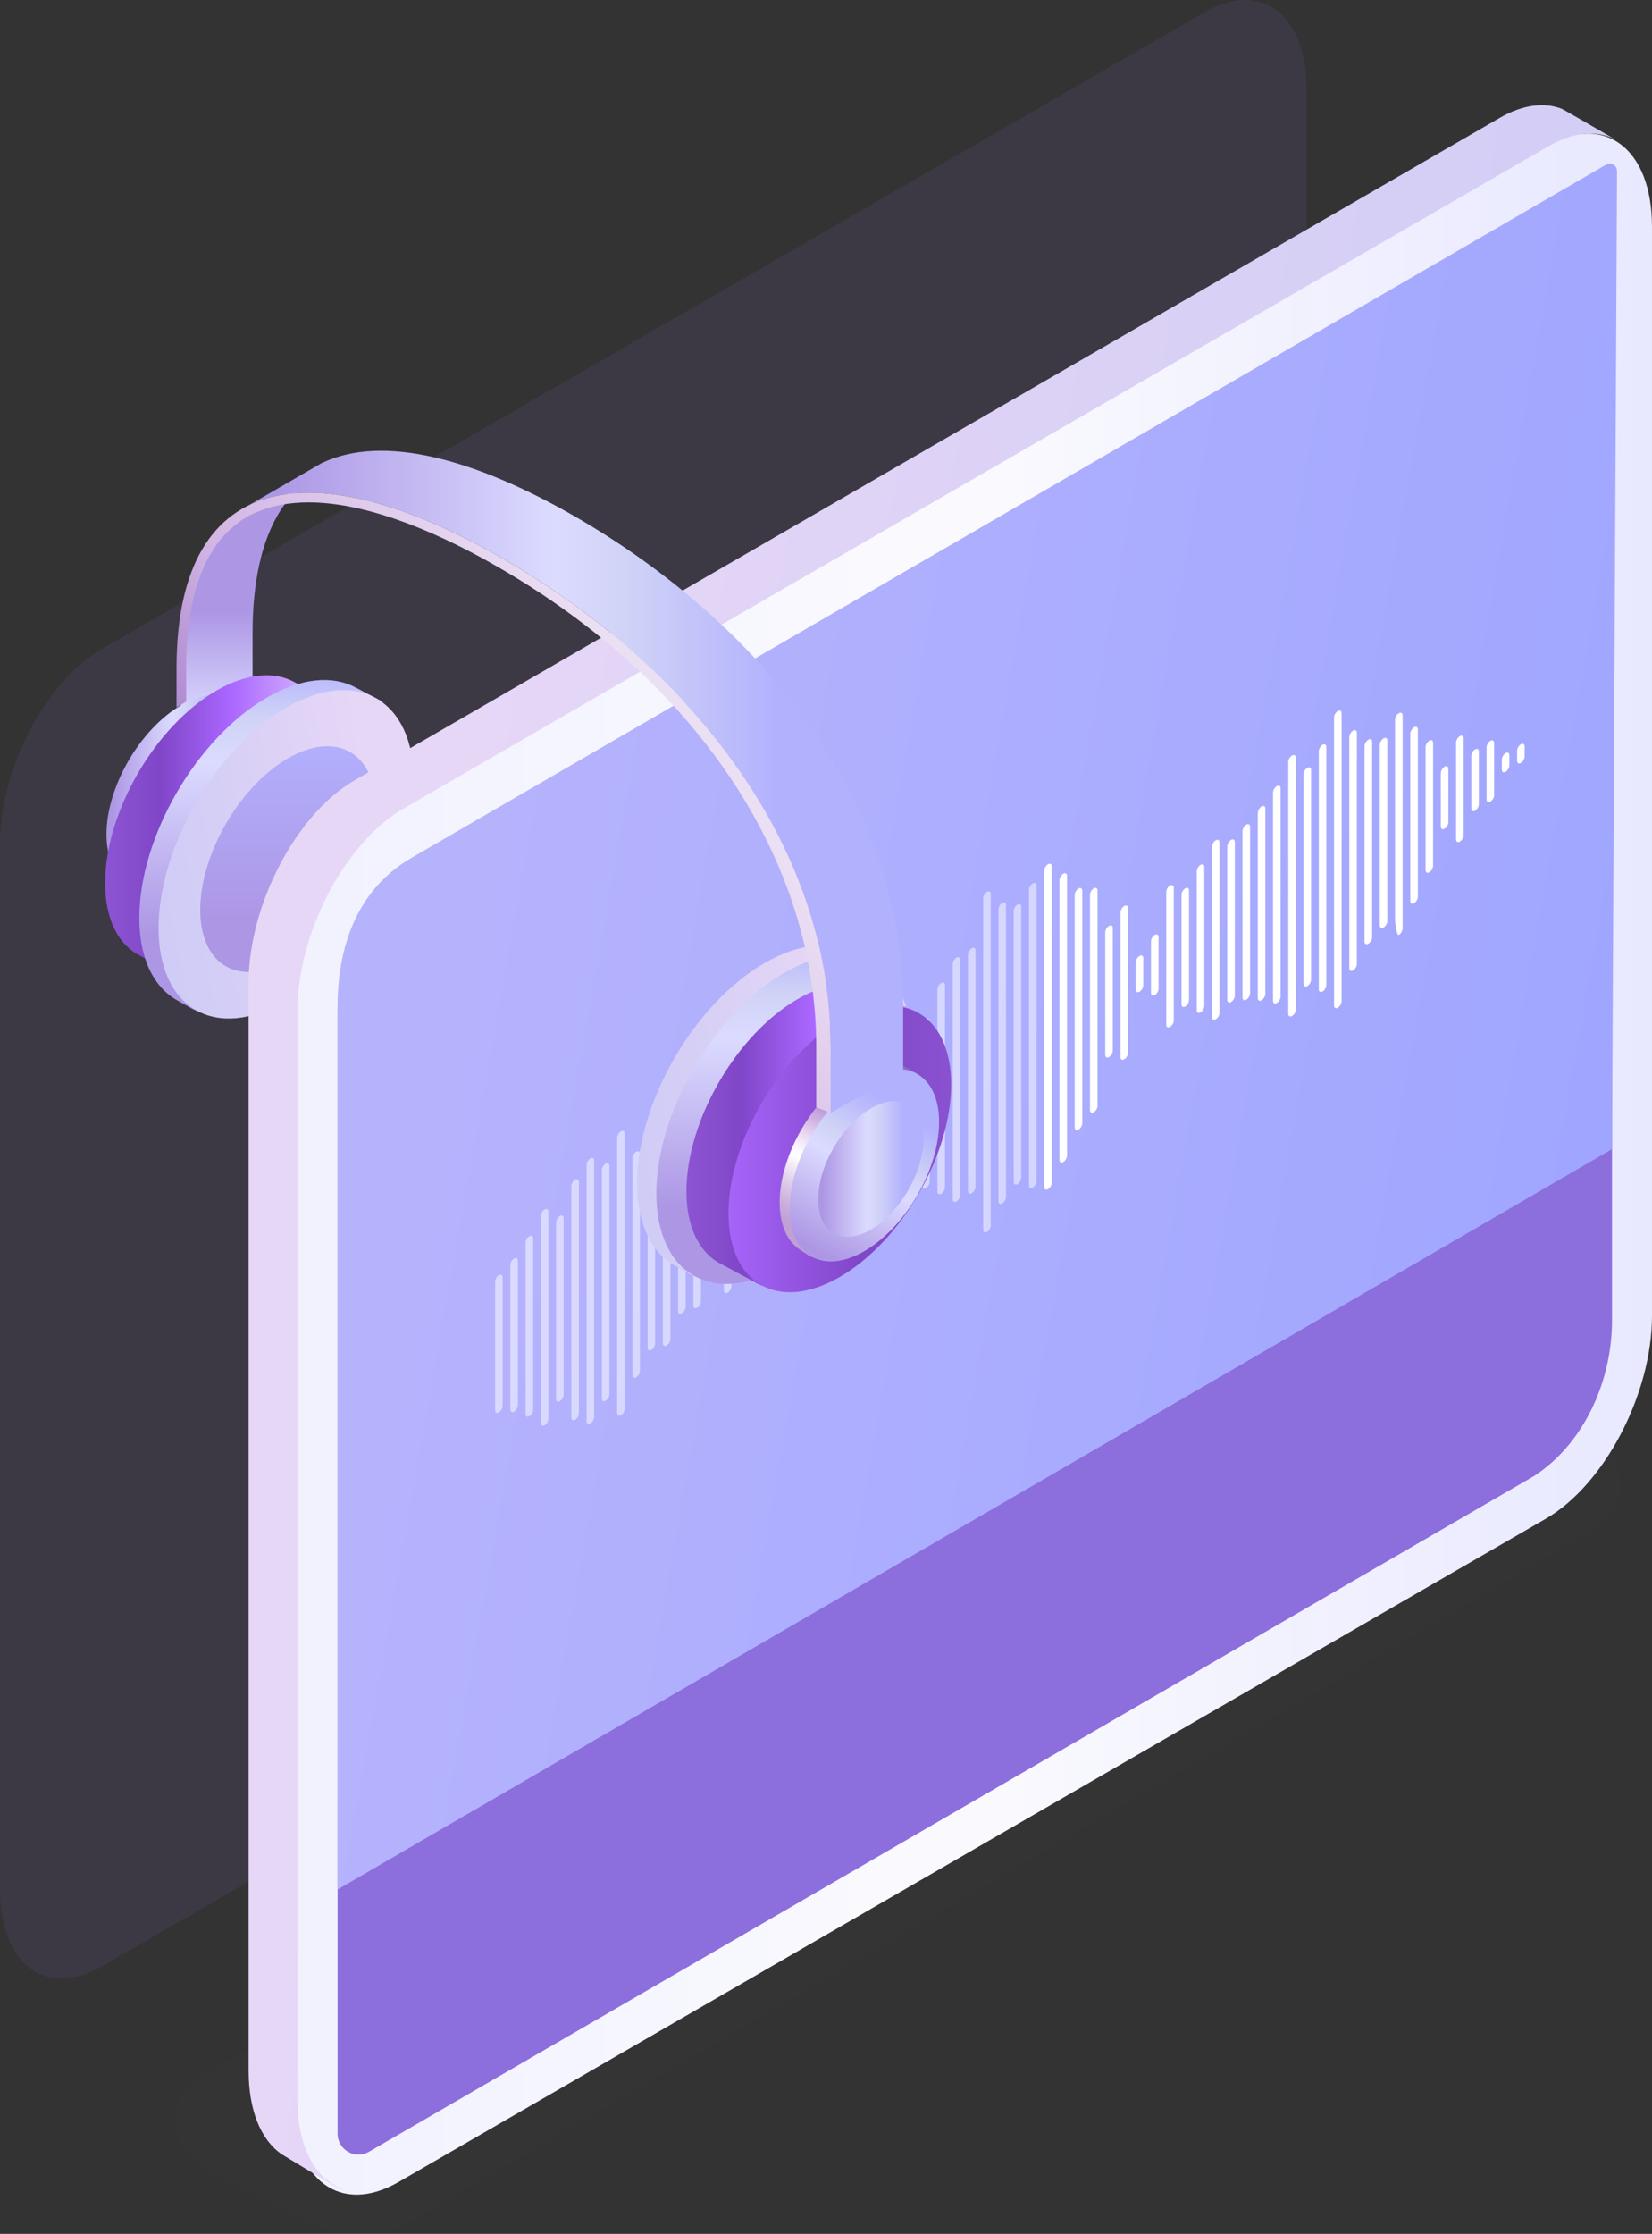 <svg fill="none" height="446" viewBox="0 0 330 446" width="330" xmlns="http://www.w3.org/2000/svg" xmlns:xlink="http://www.w3.org/1999/xlink"><rect x="0" y="0" width="330" height="446" fill="#333333" stroke="none"/><linearGradient id="a"><stop offset="0" stop-color="#ad97e5"/><stop offset=".556" stop-color="#dbdbff"/><stop offset=".698" stop-color="#d0d3f6"/><stop offset="1" stop-color="#b2b1fe"/></linearGradient><linearGradient id="b" gradientUnits="userSpaceOnUse" x1="35.897" x2="35.897" xlink:href="#a" y1="122.276" y2="161.172"/><linearGradient id="c" gradientUnits="userSpaceOnUse" x1="22.411" x2="44.183" xlink:href="#a" y1="170.342" y2="170.342"/><linearGradient id="d"><stop offset="0" stop-color="#8c54d2"/><stop offset=".229" stop-color="#8046c8"/><stop offset=".531" stop-color="#ab67ff"/><stop offset=".849" stop-color="#d2afff"/><stop offset="1" stop-color="#cba3ff"/></linearGradient><linearGradient id="e" gradientUnits="userSpaceOnUse" x1="21.229" x2="68.436" xlink:href="#d" y1="165" y2="165"/><linearGradient id="f"><stop offset="0" stop-color="#ad97e5"/><stop offset=".556" stop-color="#dbdbff"/><stop offset=".698" stop-color="#d0d3f6"/><stop offset=".887" stop-color="#b2b1fe"/></linearGradient><linearGradient id="g" gradientUnits="userSpaceOnUse" x1="28.25" x2="28.25" xlink:href="#f" y1="186.232" y2="125.132"/><linearGradient id="h"><stop offset="0" stop-color="#cdcbf7"/><stop offset=".486" stop-color="#d8d0f5"/><stop offset="1" stop-color="#e7d7f7"/></linearGradient><linearGradient id="i" gradientUnits="userSpaceOnUse" x1="32.071" x2="84.28" xlink:href="#h" y1="213.081" y2="203.323"/><linearGradient id="j" gradientUnits="userSpaceOnUse" x1="40.295" x2="40.295" y1="183.379" y2="141.747"><stop offset="0" stop-color="#ad97e5"/><stop offset=".887" stop-color="#b2b1fe"/></linearGradient><linearGradient id="k" gradientUnits="userSpaceOnUse" x1="64.38" x2="330" y1="236.921" y2="236.921"><stop offset="0" stop-color="#f2f2ff"/><stop offset=".486" stop-color="#fafafe"/><stop offset="1" stop-color="#e8e8ff"/></linearGradient><linearGradient id="l" gradientUnits="userSpaceOnUse" x1="321.044" x2="58.462" y1="428.386" y2="381.568"><stop offset="0" stop-color="#9ca4ff"/><stop offset="1" stop-color="#b6b3fd"/></linearGradient><linearGradient id="m" gradientUnits="userSpaceOnUse" x1="320.402" x2="38.189" xlink:href="#h" y1="498.875" y2="454.394"/><linearGradient id="n" gradientUnits="userSpaceOnUse" x1="127.637" x2="177.874" xlink:href="#h" y1="264.738" y2="255.814"/><linearGradient id="o" gradientUnits="userSpaceOnUse" x1="131.545" x2="131.545" xlink:href="#f" y1="240.783" y2="180.235"/><linearGradient id="p" gradientUnits="userSpaceOnUse" x1="137.347" x2="184.554" xlink:href="#d" y1="226.581" y2="226.581"/><linearGradient id="q" gradientUnits="userSpaceOnUse" x1="194.138" x2="97.724" xlink:href="#d" y1="229.034" y2="229.034"/><linearGradient id="r" gradientUnits="userSpaceOnUse" x1="159.505" x2="188.719" y1="245.829" y2="196.424"><stop offset=".01" stop-color="#c1a1d5"/><stop offset=".049" stop-color="#c8abda"/><stop offset=".115" stop-color="#dac6e6"/><stop offset=".2" stop-color="#f7f2f9"/><stop offset=".222" stop-color="#fff"/><stop offset=".251" stop-color="#f9f5fb"/><stop offset=".3" stop-color="#e9dbf2"/><stop offset=".359" stop-color="#d1b4e3"/><stop offset=".426" stop-color="#b395d6"/><stop offset=".495" stop-color="#9c7dcb"/><stop offset=".558" stop-color="#8e6ec5"/><stop offset=".611" stop-color="#8969c3"/><stop offset=".755" stop-color="#9471c6"/><stop offset="1" stop-color="#b086cc"/></linearGradient><linearGradient id="s" gradientUnits="userSpaceOnUse" x1="169.511" x2="185.864" xlink:href="#a" y1="253.243" y2="225.302"/><linearGradient id="t" gradientUnits="userSpaceOnUse" x1="164.288" x2="180.47" xlink:href="#a" y1="241.929" y2="241.929"/><radialGradient id="u" cx="47.129" cy="102.426" gradientUnits="userSpaceOnUse" r=".103"><stop offset=".545" stop-color="#311b61"/><stop offset=".589" stop-color="#372266"/><stop offset=".651" stop-color="#483472"/><stop offset=".725" stop-color="#635388"/><stop offset=".806" stop-color="#8a7da5"/><stop offset=".894" stop-color="#bbb4cb"/><stop offset=".987" stop-color="#f6f5f8"/><stop offset="1" stop-color="#fff"/></radialGradient><linearGradient id="v" gradientUnits="userSpaceOnUse" x1="54.875" x2="155.398" xlink:href="#a" y1="197.742" y2="197.742"/><linearGradient id="w" gradientUnits="userSpaceOnUse" x1="45.878" x2="133.039" y1="209.214" y2="141.885"><stop offset="0" stop-color="#9f79c8"/><stop offset=".141" stop-color="#a27dca"/><stop offset=".273" stop-color="#ac88cf"/><stop offset=".4" stop-color="#bc9bd7"/><stop offset=".52" stop-color="#d1b4e3"/><stop offset=".726" stop-color="#dbc4e9"/><stop offset="1" stop-color="#ebdff3"/></linearGradient><clipPath id="x"><path d="m0 0h205.662v142.824h-205.662z" transform="matrix(-1 0 0 1 304.558 141.851)"/></clipPath><clipPath id="y"><path d="m22 90h168v168h-168z"/></clipPath><path clip-rule="evenodd" d="m20.387 392.556 220.226-127.102c11.259-6.492 20.387-23.912 20.387-38.906v-208.71c0-14.996-9.128-21.888-20.387-15.393l-220.226 127.102c-11.259 6.492-20.387 23.912-20.387 38.906v208.71c0 14.996 9.128 21.888 20.387 15.394z" fill="#8c6edd" fill-rule="evenodd" opacity=".1"/><path d="m50.453 139.677v-13.208c0-14.488 3.578-24.062 9.768-29.504l-9.75 5.641c-.847.419-1.665.889-2.447 1.416l-.255.147.03.009c-7.351 5.092-11.665 13.595-11.665 29.505v14.692z" fill="url(#b)"/><path d="m21.269 166.579c0 4.625 1.594 7.903 4.187 9.489.078.047 1.534 1.018 1.613 1.062 2.698 1.51.972-1.916 5.069-4.283 8.245-4.765 14.927-16.306 14.927-25.777 0-4.683 4.325-4.721 1.675-6.284-.074-.044-2.049-1.096-2.125-1.137-2.689-1.458-6.367-1.19-10.42 1.153-8.242 4.766-14.926 16.307-14.926 25.777z" fill="url(#c)"/><path d="m21 176.278c0 6.892 2.375 11.774 6.238 14.137.116.071 7.725 4.146 7.842 4.212 4.019 2.25 1.448-2.855 7.552-6.382 12.283-7.099 22.24-24.292 22.24-38.401 0-6.977 6.811-6.591 2.864-8.921-.111-.064-8.859-4.703-8.971-4.764-4.008-2.173-9.485-1.772-15.525 1.718-12.282 7.098-22.239 24.291-22.239 38.401z" fill="url(#e)"/><path d="m27.831 183.28c0 7.899 2.722 13.492 7.148 16.201.133.081 3.07 1.739 3.206 1.815 4.605 2.578 1.66-3.272 8.654-7.314 14.075-8.135 24.642-25.504 24.642-41.672 0-7.996 7.37-10.254 4.622-12.38-.116-.09-4.867-2.556-4.996-2.626-4.593-2.489-10.87-2.031-17.791 1.97-14.076 8.134-25.486 27.837-25.486 44.006z" fill="url(#g)"/><path d="m31.678 185.3c0 16.169 11.41 22.682 25.486 14.546 14.075-8.135 25.486-27.837 25.486-44.007 0-16.169-11.41-22.682-25.486-14.546-14.076 8.135-25.486 27.838-25.486 44.007z" fill="url(#i)"/><path d="m39.995 181.664c0 11.118 7.845 15.595 17.524 10.001 9.678-5.594 17.524-19.141 17.524-30.258 0-11.118-7.845-15.596-17.524-10.003-9.677 5.595-17.524 19.142-17.524 30.26z" fill="url(#j)"/><path d="m71.927 446c3.797 0 7.244-.832 9.966-2.405l118.085-68.976 118.086-68.977c3.634-2.101 5.719-5.423 5.717-9.118 0-4.05-2.511-7.823-6.886-10.352l-1.965-16.151c-3.436-1.985-7.734-3.08-12.102-3.08-3.797 0-7.244.832-9.966 2.405l-126.072 72.466-126.073 72.466c-3.634 2.101-5.717 5.423-5.717 9.118 0 4.05 2.51 7.823 6.886 10.352l17.941 9.168c3.435 1.991 7.733 3.084 12.1 3.084z" fill="#afb6e5" opacity=".01"/><path clip-rule="evenodd" d="m79.657 435.625 229.132-132.408c11.714-6.764 21.211-24.911 21.211-40.531v-217.425c0-15.622-9.497-22.802-21.211-16.036l-229.132 132.409c-11.714 6.763-21.211 24.911-21.211 40.531v217.425c0 15.622 9.497 22.801 21.211 16.036z" fill="url(#k)" fill-rule="evenodd"/><path d="m74.18 429.332 232.153-134.573c9.687-6.177 15.68-18.521 15.68-31.153v-224.062c0-2.993-3.245-4.851-5.818-3.34-.3.176-.538.315-.684.4l-232.4 134.745c-11.533 6.672-15.68 18.523-15.68 31.155v223.49c0 3.209 3.459 5.221 6.238 3.632.222-.126.397-.229.511-.294z" fill="#8c6edd"/><path clip-rule="evenodd" d="m67.431 377.247v-176.278c0-9.652 2.567-22.644 14.798-29.719l238.597-138.374c.231-.136.477-.205.727-.205.702 0 1.459.556 1.459 1.454l-.999 195.304z" fill="url(#l)" fill-rule="evenodd"/><g clip-path="url(#x)" fill="#fff"><path d="m303.803 148.603c.417-.24.755-.047.755.43v1.996c0 .478-.338 1.06-.755 1.3s-.754.047-.754-.431v-1.995c.002-.478.337-1.06.754-1.3z"/><path d="m300.758 150.363c.417-.24.755-.048.755.43v1.996c0 .477-.338 1.059-.755 1.3-.417.24-.754.047-.754-.431v-1.997c0-.478.337-1.058.754-1.298z"/><path d="m297.709 147.919c.417-.242.754-.05.754.428v10.4c0 .478-.337 1.06-.754 1.3s-.754.048-.754-.43v-10.398c.002-.478.339-1.06.754-1.3z"/><path d="m294.664 149.622c.417-.24.754-.047.754.43v10.507c0 .478-.337 1.06-.754 1.3s-.754.048-.754-.43v-10.507c0-.478.337-1.06.754-1.3z"/><path d="m291.617 146.974c.417-.242.754-.049.754.428v19.322c0 .478-.337 1.06-.754 1.3s-.755.048-.755-.43v-19.322c0-.478.338-1.058.755-1.298z"/><path d="m288.57 153.065c.416-.24.752-.048.752.43v10.656c0 .478-.338 1.06-.755 1.3s-.754.048-.754-.43v-10.656c.002-.478.34-1.058.757-1.3z"/><path d="m285.52 147.88c.417-.242.754-.049.754.428v24.547c0 .478-.337 1.06-.754 1.3s-.754.048-.754-.43v-24.545c.002-.477.337-1.06.754-1.3z"/><path d="m282.475 145.212c.417-.24.754-.047.754.431v33.397c0 .478-.337 1.06-.754 1.3s-.754.048-.754-.43v-33.398c0-.477.337-1.059.754-1.3z"/><path d="m279.428 142.404c.417-.24.754-.047.754.43v42.532c0 .478-.337 1.06-.754 1.3s-.755-2.505-.755-2.983v-39.979c.003-.478.34-1.06.755-1.3z"/><path d="m276.381 147.419c.417-.241.754-.048.754.43v36.022c0 .478-.337 1.06-.754 1.3s-.755.048-.755-.43v-36.022c.003-.478.338-1.06.755-1.3z"/><path d="m273.333 147.683c.417-.24.755-.047.755.431v39.007c0 .478-.338 1.06-.755 1.3-.416.24-.754.048-.754-.43v-39.008c0-.477.338-1.06.754-1.3z"/><path d="m270.286 145.876c.417-.24.755-.048.755.43v46.14c0 .478-.338 1.06-.755 1.3s-.754.048-.754-.43v-46.14c0-.478.337-1.06.754-1.3z"/><path d="m267.239 141.956c.417-.24.755-.048.755.43v57.5c0 .478-.338 1.06-.755 1.3s-.754.048-.754-.43v-57.5c.002-.478.337-1.06.754-1.3z"/><path d="m264.192 148.703c.417-.24.754-.048.754.43v47.521c0 .478-.337 1.06-.754 1.3s-.755.048-.755-.43v-47.521c0-.478.338-1.06.755-1.3z"/><path d="m261.147 153.296c.417-.24.754-.048.754.43v41.852c0 .478-.337 1.06-.754 1.3s-.755.048-.755-.43v-41.852c0-.478.338-1.06.755-1.3z"/><path d="m258.098 150.838c.416-.24.754-.047.754.431v50.284c0 .478-.338 1.06-.754 1.3-.417.24-.755.048-.755-.43v-50.285c.002-.477.338-1.057.755-1.3z"/><path d="m255.05 156.953c.417-.24.755-.047.755.431v41.573c0 .478-.338 1.06-.755 1.3-.417.241-.754.048-.754-.43v-41.574c.002-.477.337-1.06.754-1.3z"/><path d="m252.003 161.017c.417-.24.754-.048.754.43v36.962c0 .478-.337 1.06-.754 1.3-.417.241-.755.048-.755-.43v-36.962c0-.478.338-1.058.755-1.3z"/><path d="m248.956 164.647c.417-.24.754-.047.754.431v33.221c0 .477-.337 1.059-.754 1.3-.417.24-.754.047-.754-.431v-33.221c.002-.478.339-1.06.754-1.3z"/><path d="m245.911 167.691c.417-.24.755-.047.755.431v30.645c0 .478-.338 1.06-.755 1.3s-.754.048-.754-.43v-30.646c0-.478.337-1.057.754-1.3z"/><path d="m242.864 167.773c.417-.24.754-.048.754.43v34c0 .478-.337 1.06-.754 1.3s-.755.048-.755-.43v-34c0-.478.338-1.06.755-1.3z"/><path d="m239.816 172.672c.417-.24.755-.048.755.43v27.724c0 .478-.338 1.06-.755 1.3s-.754.048-.754-.43v-27.724c0-.478.337-1.06.754-1.3z"/><path d="m236.767 177.362c.416-.24.754-.047.754.43v21.859c0 .477-.338 1.06-.754 1.3-.417.24-.755.047-.755-.431v-21.858c.002-.478.34-1.06.755-1.3z"/><path d="m233.722 176.794c.417-.24.755-.048.755.43v26.51c0 .478-.338 1.06-.755 1.3s-.754.048-.754-.43v-26.51c0-.478.337-1.058.754-1.3z"/><path d="m230.675 186.671c.417-.24.754-.048.754.43v10.276c0 .478-.337 1.06-.754 1.3s-.755.047-.755-.431v-10.275c0-.478.338-1.06.755-1.3z"/><path d="m227.628 190.87c.417-.24.754-.048.754.43v5.395c0 .478-.337 1.06-.754 1.3s-.755.047-.755-.43v-5.395c0-.478.338-1.06.755-1.3z"/><path d="m224.581 180.893c.416-.24.754-.047.754.43v28.866c0 .478-.338 1.06-.754 1.3-.417.24-.755.048-.755-.43v-28.866c0-.478.338-1.06.755-1.3z"/><path d="m221.533 184.852c.417-.24.755-.047.755.43v24.463c0 .478-.338 1.06-.755 1.3s-.754.048-.754-.43v-24.463c0-.478.337-1.058.754-1.3z"/><path d="m218.486 177.358c.417-.24.755-.048.755.43v42.976c0 .478-.338 1.06-.755 1.3s-.754.047-.754-.431v-42.975c0-.48.337-1.06.754-1.3z"/><path d="m215.439 177.401c.417-.24.754-.048.754.43v46.407c0 .478-.337 1.06-.754 1.3s-.755.048-.755-.43v-46.407c0-.478.338-1.06.755-1.3z"/><path d="m212.392 174.438c.416-.24.754-.047.754.431v55.844c0 .478-.338 1.06-.754 1.3-.417.24-.755.048-.755-.43v-55.845c.002-.478.34-1.06.755-1.3z"/><path d="m209.345 172.554c.417-.24.754-.048.754.43v63.131c0 .478-.337 1.06-.754 1.3s-.755.047-.755-.431v-63.13c.003-.478.338-1.06.755-1.3z"/><path d="m206.297 176.375c.417-.241.755-.048.755.43v59.006c0 .478-.338 1.06-.755 1.3s-.754.048-.754-.43v-59.006c0-.478.337-1.058.754-1.3z" opacity=".5"/><path d="m203.25 180.592c.417-.24.754-.048.754.43v54.094c0 .478-.337 1.06-.754 1.3s-.754.048-.754-.43v-54.094c0-.478.337-1.06.754-1.3z" opacity=".5"/><path d="m200.203 180.257c.417-.24.755-.048.755.43v58.277c0 .478-.338 1.06-.755 1.3s-.754.048-.754-.43v-58.277c.002-.478.339-1.058.754-1.3z" opacity=".5"/><path d="m197.156 178.053c.417-.24.754-.048.754.43v66.204c0 .478-.337 1.06-.754 1.3s-.755.048-.755-.43v-66.202c.003-.48.338-1.062.755-1.302z" opacity=".5"/><path d="m194.111 189.341c.417-.24.754-.048.754.43v47.145c0 .478-.337 1.06-.754 1.3-.417.241-.755.048-.755-.43v-47.145c0-.478.338-1.06.755-1.3z" opacity=".5"/><path d="m191.063 191.198c.417-.24.755-.048.755.43v46.946c0 .478-.338 1.06-.755 1.3-.416.24-.754.048-.754-.43v-46.946c0-.478.338-1.06.754-1.3z" opacity=".5"/><path d="m188.014 196.244c.416-.24.754-.047.754.431v40.373c0 .478-.338 1.06-.754 1.3-.417.24-.755.047-.755-.43v-40.374c.002-.478.338-1.06.755-1.3z" opacity=".5"/><path d="m184.967 203.471c.417-.24.754-.047.754.431v31.991c0 .478-.337 1.06-.754 1.3s-.755.048-.755-.43v-31.994c.003-.478.338-1.057.755-1.298z" opacity=".5"/><path d="m181.922 203.494c.417-.24.754-.048.754.43v32.909c0 .478-.337 1.06-.754 1.3s-.755.047-.755-.431v-32.908c0-.478.338-1.06.755-1.3z" opacity=".5"/><path d="m178.875 211.713c.417-.24.754-.047.754.431v19.985c0 .477-.337 1.06-.754 1.3s-.754.047-.754-.431v-19.985c0-.48.337-1.06.754-1.3z" opacity=".5"/><path d="m175.828 205.136c.416-.24.754-.048.754.43v36.657c0 .478-.338 1.06-.754 1.3-.417.24-.755.048-.755-.43v-36.657c0-.478.338-1.06.755-1.3z" opacity=".5"/><path d="m172.78 205.711c.417-.24.755-.047.755.431v39.021c0 .478-.338 1.06-.755 1.3s-.754.047-.754-.431v-39.021c0-.478.337-1.057.754-1.3z" opacity=".5"/><path d="m169.733 204.336c.417-.24.755-.047.755.431v45.29c0 .478-.338 1.06-.755 1.3s-.754.048-.754-.43v-45.29c0-.478.337-1.058.754-1.301z" opacity=".5"/><path d="m166.686 209.102c.417-.24.754-.048.754.43v39.277c0 .478-.337 1.06-.754 1.3s-.754.048-.754-.43v-39.277c0-.478.337-1.058.754-1.3z" opacity=".5"/><path d="m163.639 212.295c.416-.24.754-.047.754.431v36.407c0 .478-.338 1.06-.754 1.3-.417.24-.755.048-.755-.43v-36.408c0-.478.338-1.06.755-1.3z" opacity=".5"/><path d="m160.592 218.675c.417-.24.754-.047.754.431v27.164c0 .478-.337 1.06-.754 1.3s-.755.048-.755-.43v-27.165c.003-.478.338-1.06.755-1.3z" opacity=".5"/><path d="m157.544 219.971c.417-.24.755-.048.755.43v28.094c0 .477-.338 1.06-.755 1.3-.416.24-.754.047-.754-.431v-28.093c0-.478.338-1.06.754-1.3z" opacity=".5"/><path d="m154.497 230.761c.417-.24.754-.048.754.43v10.031c0 .478-.337 1.06-.754 1.3s-.754.048-.754-.43v-10.031c0-.48.337-1.06.754-1.3z" opacity=".5"/><path d="m151.45 227.692c.417-.24.755-.048.755.43v19.684c0 .478-.338 1.06-.755 1.3s-.754.047-.754-.43v-19.684c0-.478.337-1.058.754-1.3z" opacity=".5"/><path d="m148.403 226.983c.417-.24.754-.048.754.43v24.619c0 .478-.337 1.06-.754 1.3s-.755.048-.755-.43v-24.619c.003-.478.338-1.06.755-1.3z" opacity=".5"/><path d="m145.358 225.755c.417-.24.754-.047.754.431v30.593c0 .478-.337 1.06-.754 1.3-.417.241-.755.048-.755-.43v-30.594c0-.477.338-1.06.755-1.3z" opacity=".5"/><path d="m142.309 231.834c.416-.24.754-.047.754.431v21.953c0 .478-.338 1.06-.754 1.3-.417.24-.755.047-.755-.43v-21.954c.002-.478.34-1.06.755-1.3z" opacity=".5"/><path d="m139.261 229.757c.417-.24.754-.047.754.431v29.622c0 .478-.337 1.06-.754 1.3s-.755.047-.755-.431v-29.622c.003-.477.338-1.057.755-1.3z" opacity=".5"/><path d="m136.214 232.183c.417-.24.754-.048.754.43v28.288c0 .478-.337 1.06-.754 1.3s-.755.048-.755-.43v-28.288c0-.478.338-1.06.755-1.3z" opacity=".5"/><path d="m133.169 229.27c.417-.24.754-.047.754.431v37.633c0 .477-.337 1.059-.754 1.3-.417.24-.755.047-.755-.431v-37.633c0-.478.338-1.06.755-1.3z" opacity=".5"/><path d="m130.12 231.888c.416-.24.754-.047.754.431v35.914c0 .478-.338 1.06-.754 1.3-.417.24-.755.047-.755-.431v-35.914c.002-.477.34-1.059.755-1.3z" opacity=".5"/><path d="m127.075 229.954c.417-.24.754-.047.754.431v43.297c0 .478-.337 1.06-.754 1.3s-.755.048-.755-.43v-43.298c0-.477.338-1.06.755-1.3z" opacity=".5"/><path d="m124.027 225.882c.417-.24.755-.047.755.43v54.959c0 .478-.338 1.06-.755 1.301-.417.24-.754.047-.754-.431v-54.959c0-.478.337-1.06.754-1.3z" opacity=".5"/><path d="m120.98 232.314c.417-.24.754-.047.754.431v45.614c0 .478-.337 1.06-.754 1.3s-.755.047-.755-.43v-45.615c0-.48.338-1.06.755-1.3z" opacity=".5"/><path d="m117.931 231.291c.416-.241.754-.048.754.43v51.181c0 .478-.338 1.06-.754 1.3-.417.24-.755.048-.755-.43v-51.181c.002-.478.338-1.06.755-1.3z" opacity=".5"/><path d="m114.886 235.519c.417-.24.754-.047.754.43v46.24c0 .478-.337 1.06-.754 1.3s-.755.047-.755-.431v-46.239c0-.478.338-1.06.755-1.3z" opacity=".5"/><path d="m111.838 242.776c.417-.24.755-.048.755.43v35.241c0 .478-.338 1.06-.755 1.3s-.754.048-.754-.43v-35.241c.002-.478.337-1.06.754-1.3z" opacity=".5"/><path d="m108.791 241.469c.417-.24.755-.048.755.43v41.373c0 .477-.338 1.059-.755 1.3-.416.24-.754.047-.754-.431v-41.372c0-.478.338-1.06.754-1.3z" opacity=".5"/><path d="m105.744 246.807c.417-.24.755-.047.755.43v34.213c0 .478-.338 1.06-.755 1.3-.417.241-.754.048-.754-.43v-34.213c0-.478.337-1.057.754-1.3z" opacity=".5"/><path d="m102.697 251.251c.417-.24.755-.048.755.43v28.845c0 .478-.338 1.06-.755 1.3s-.754.048-.754-.43v-28.845c0-.478.337-1.06.754-1.3z" opacity=".5"/><path d="m99.65 254.603c.417-.24.754-.048.754.43v25.659c0 .478-.337 1.06-.754 1.3-.417.24-.754.047-.754-.431v-25.658c0-.478.338-1.06.754-1.3z" opacity=".5"/></g><path clip-rule="evenodd" d="m70.838 155.79 228.735-132.247c4.627-2.674 8.906-3.165 12.391-1.819.443.171 10.092 5.782 10.508 6.013l.03.018c-3.618-1.76-8.194-1.432-13.181 1.45l-228.736 132.247c-11.694 6.755-21.174 24.881-21.174 40.481v217.161c0 9.737 3.693 16.188 9.311 18.022-.459.024-1.029-.153-1.855-.633-.267-.155-10.42-6.243-10.677-6.422-4.022-2.819-6.527-8.611-6.527-16.629v-217.16c0-15.601 9.48-33.727 21.174-40.482z" fill="url(#m)" fill-rule="evenodd"/><g clip-path="url(#y)"><path d="m127.26 236.269c0 7.898 2.723 13.492 7.149 16.201.133.081 3.07 1.738 3.206 1.814 4.605 2.578 1.66-3.271 8.654-7.314 14.075-8.135 24.643-25.504 24.643-41.672 0-7.995 7.369-10.253 4.621-12.379-.115-.09-4.867-2.557-4.996-2.626-4.593-2.49-10.87-2.032-17.791 1.969-14.075 8.135-25.486 27.837-25.486 44.007z" fill="url(#n)"/><path d="m131.108 238.288c0 16.169 11.41 22.682 25.486 14.546 14.075-8.135 25.486-27.837 25.486-44.007 0-16.169-11.41-22.682-25.486-14.546-14.076 8.135-25.486 27.838-25.486 44.007z" fill="url(#o)"/><path d="m137.119 237.859c0 6.892 2.375 11.774 6.237 14.137.116.071 7.725 4.145 7.843 4.212 4.019 2.25 1.449-2.855 7.551-6.383 12.283-7.099 22.24-24.293 22.24-38.401 0-6.977 6.811-6.591 2.863-8.921-.11-.065-8.858-4.704-8.971-4.764-4.007-2.173-9.485-1.773-15.525 1.718-12.281 7.098-22.238 24.292-22.238 38.402z" fill="url(#p)"/><path d="m145.521 242.249c0 14.11 9.957 19.793 22.24 12.694 12.282-7.099 22.239-24.293 22.239-38.402 0-14.11-9.957-19.793-22.239-12.694s-22.24 24.292-22.24 38.402z" fill="url(#q)"/><path d="m155.746 240.093c0 4.626 1.594 7.903 4.186 9.489.078.048 1.534 1.019 1.614 1.064 2.697 1.51.972-1.916 5.069-4.284 8.245-4.765 14.928-16.305 14.928-25.776 0-4.683 4.324-4.721 1.675-6.284-.074-.044-2.049-1.097-2.125-1.138-2.69-1.458-6.366-1.189-10.42 1.154-8.245 4.765-14.927 16.305-14.927 25.775z" fill="url(#r)"/><path d="m183.153 238.79c5.866-10.045 5.925-20.937.132-24.327-5.793-3.391-15.244 2.004-21.11 12.049-5.866 10.046-5.926 20.937-.133 24.328 5.793 3.39 15.245-2.005 21.111-12.05z" fill="url(#s)"/><path d="m163.439 239.477c0 6.679 4.714 9.37 10.528 6.009 5.814-3.36 10.528-11.499 10.528-18.179 0-6.679-4.714-9.369-10.528-6.009-5.814 3.362-10.528 11.501-10.528 18.179z" fill="url(#t)"/><path d="m47.002 102.495.031.009c.075-.052.149-.105.225-.156z" fill="url(#u)"/><path d="m115.072 103.245c-20.416-11.8-38.641-16.509-50.621-10.869l-.014-.028-14.835 8.584c11.973-5.917 30.364-1.235 50.992 10.688 36.08 20.853 65.329 55.943 65.329 97.391v13.109l.061.043 14.418-8.318v-13.209c0-41.447-29.249-76.537-65.329-97.391z" fill="url(#v)"/><path d="m100.593 111.621c-36.081-20.855-65.329-19.575-65.329 21.871v7.771l1.93-1.194v-6.577c0-22.022 8.228-33.188 24.456-33.188 10.142 0 23.274 4.491 37.977 12.989 40.303 23.293 63.425 59.039 63.425 95.68v12.092l2.87 1.153v-13.208c0-41.446-29.249-76.536-65.329-97.389z" fill="url(#w)"/></g></svg>